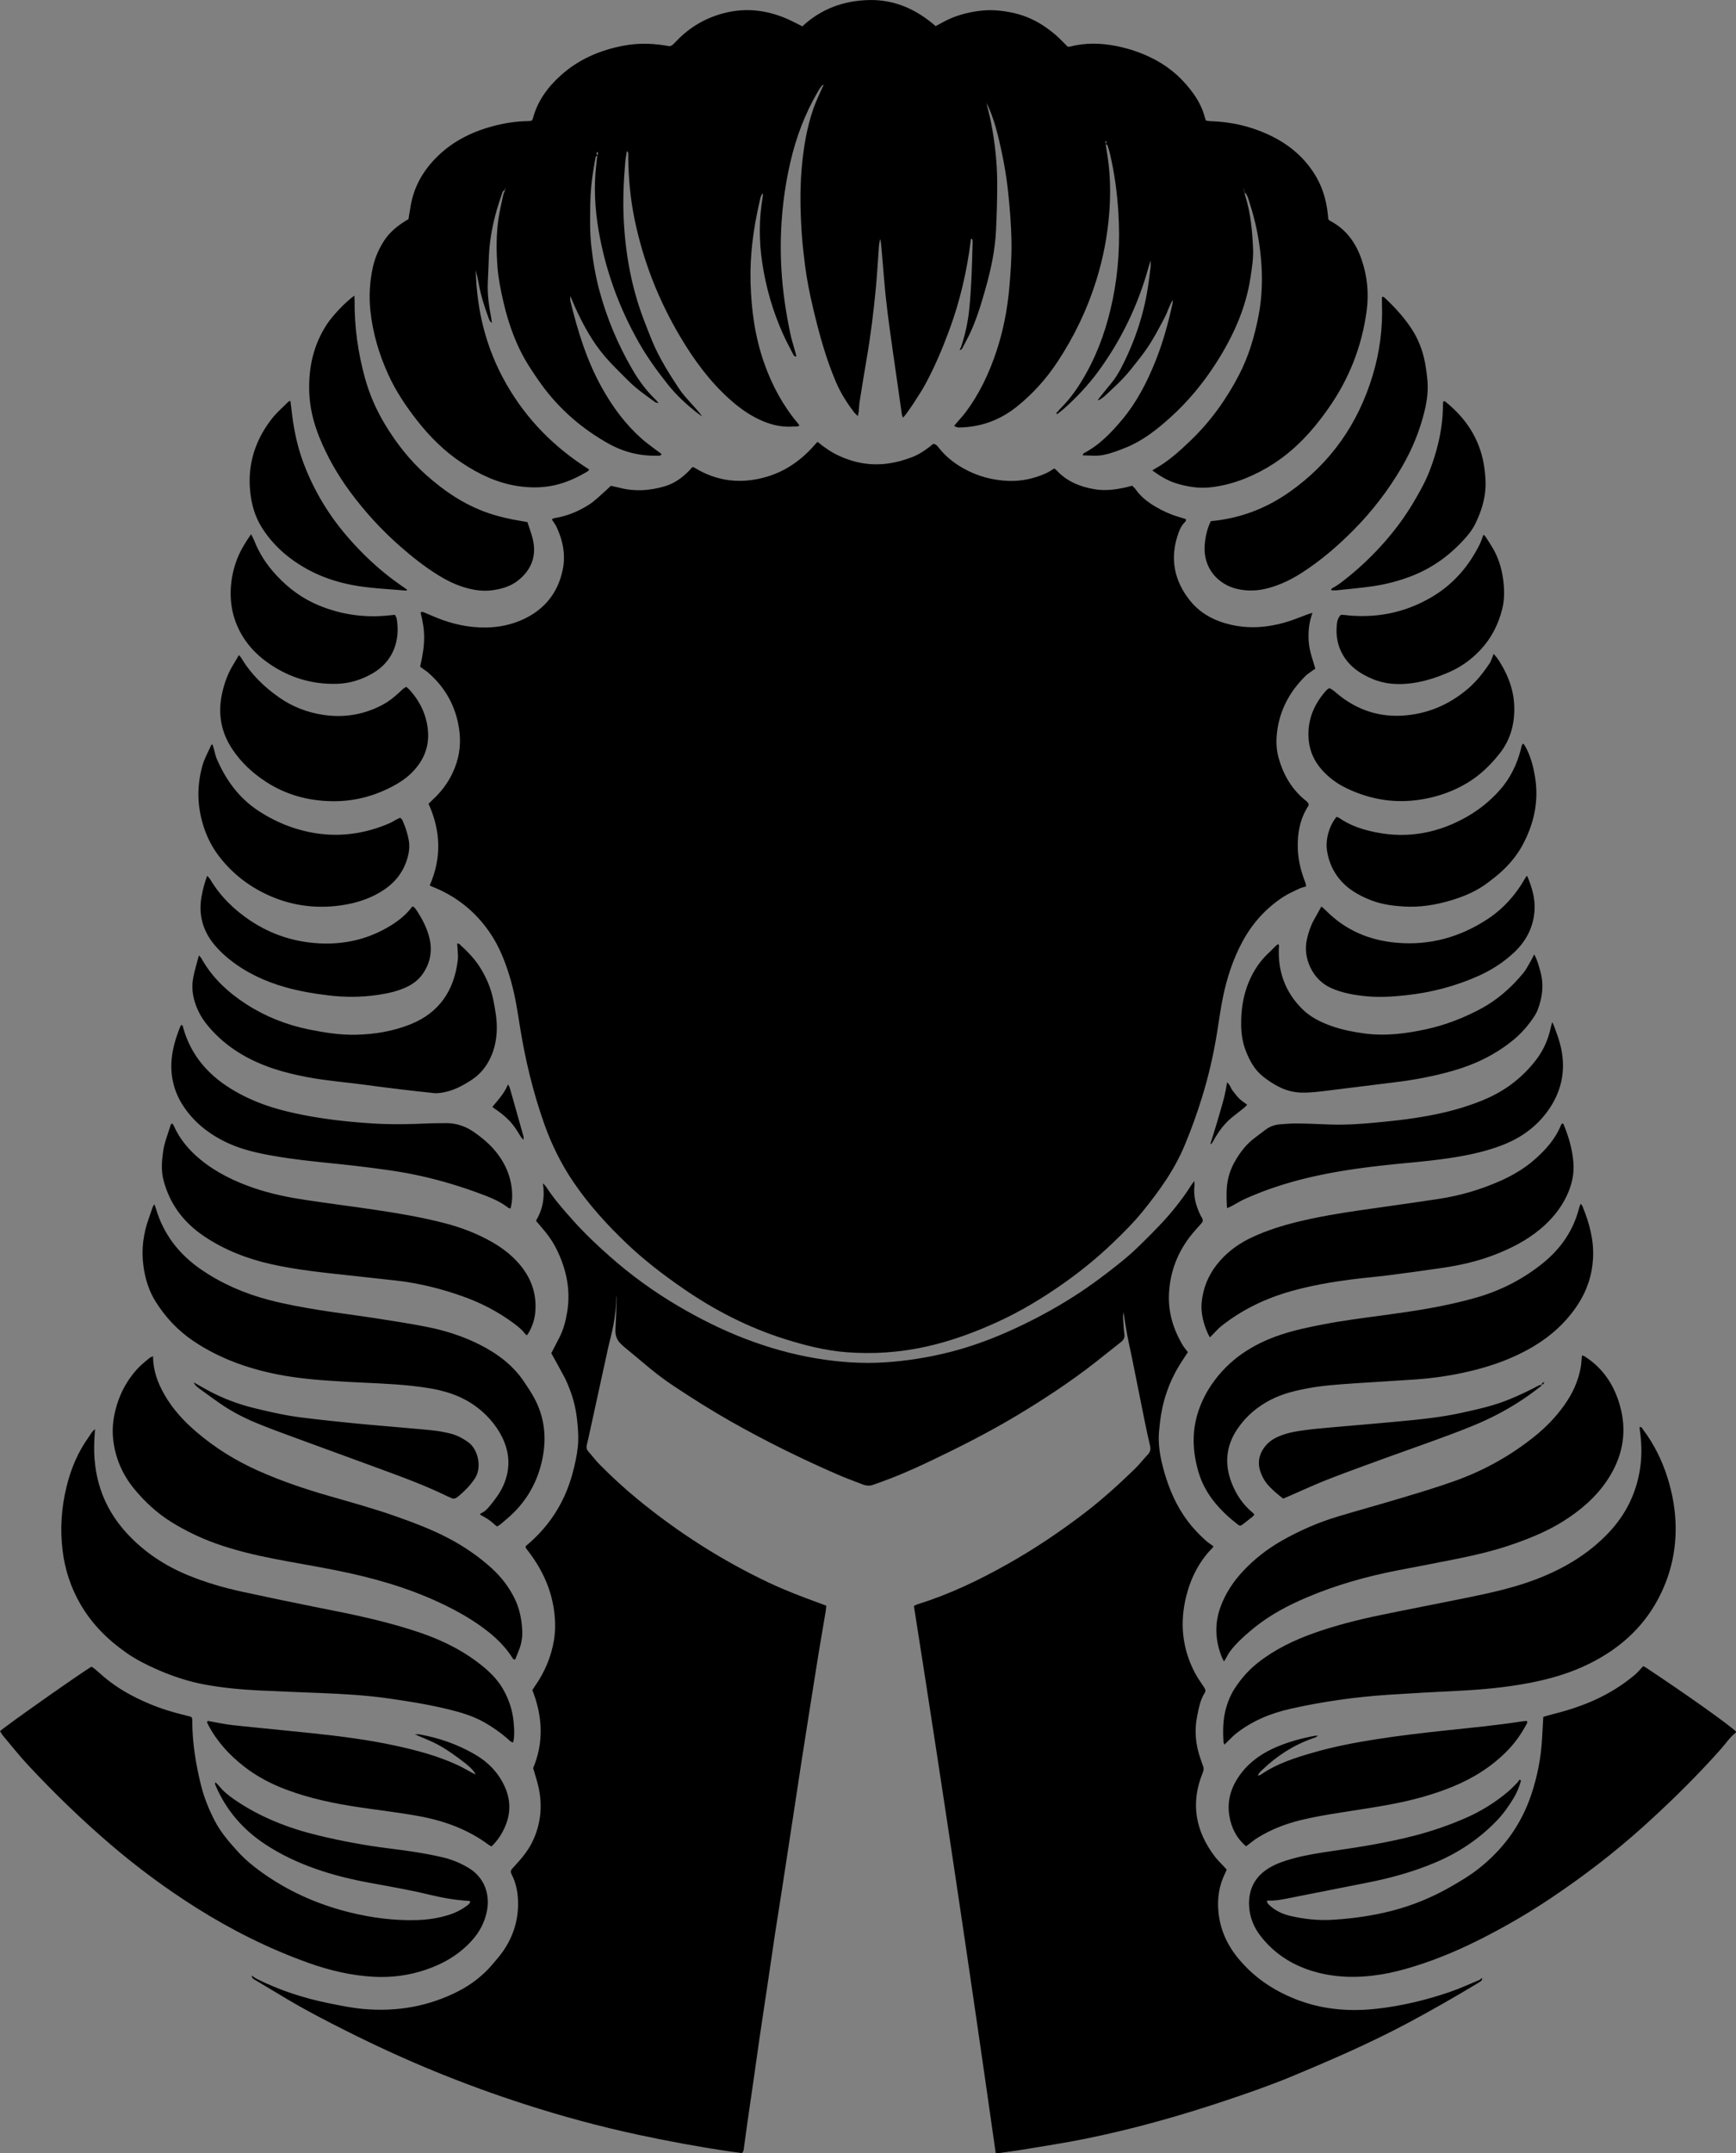 <svg xmlns="http://www.w3.org/2000/svg" id="Layer_1" viewBox="0 0 5423 6722.56"><rect x="0" y="0" width="5423" height="6722.56" fill="#808080" stroke="none"/><defs><style>.cls-1{fill:#fff}</style></defs><g id="Layer_1-2"><path d="M4099.96 1913.57c-11.71 31.92-13.72 61.02-11.64 90.44 2.03 28.77 12.51 55.68 20.55 83.89-3.65 2.44-6.93 4.46-10.02 6.75-6.92 5.13-14.41 9.71-20.49 15.71-49.02 48.29-80.4 105.75-88.97 174.66-3.4 27.33-2.68 54.55 4.78 81.3 14.11 50.63 38.95 94.64 79.42 129.1 5.46 4.65 12.39 8.13 14.67 16.32-.45 1.56-.58 3.7-1.59 5.26-26.02 40.17-33.89 84.84-32.53 131.72.97 33.61 8.46 65.94 19.94 97.47 2.44 6.69 6.16 13.27 5.46 21.77-7.01 2.15-14.27 3.42-20.65 6.5-17.35 8.4-35.26 16.16-51.28 26.7-54.49 35.85-96.61 83.11-127.39 140.83-28.8 54.02-47.54 111.47-59.78 171.07-7.36 35.85-12.33 72.21-18.08 108.38-11.1 69.84-26.83 138.59-47.86 206.13-15.65 50.28-33.3 99.82-53.72 148.36-16.06 38.18-35.91 74.33-58.7 108.94-22.02 33.44-46.26 65.11-71.45 96.24-29.89 36.95-63.5 70.2-97.71 102.82-48.3 46.04-100.22 87.9-154.9 126.17-63.43 44.39-129.72 84.19-200.12 116.58-73.39 33.75-149.13 61.4-228.18 78.65-80.56 17.57-162.24 23.08-244.5 16.81-66.14-5.04-130.04-21.22-193.1-41.04-115.39-36.28-221.48-91.07-320.75-159.82-61.49-42.57-120.63-88.03-174.75-139.69-61.36-58.56-118.1-121.2-165.86-191.65-38.01-56.06-67.57-116.15-90.26-179.9-35.4-99.51-59.84-201.67-76.44-305.86-7.55-47.34-14.65-94.82-27.81-141.07-15.38-54.06-34.97-106.31-67.26-152.97-45.28-65.43-104.93-112.7-179-141.81-2.38-.93-4.57-2.32-7.54-3.85 37.37-85.34 34.78-169.81-3.7-254.86 3.99-3.94 8.02-8.21 12.35-12.15 35.26-32.07 60.65-70.4 75.26-115.99 13.18-41.15 13.36-82.63 4.51-124.39-13.47-63.51-45.58-116.05-94.77-158.23-4.03-3.45-8.62-6.25-12.93-9.37-3.71-2.68-7.4-5.4-10.76-7.85 17.1-73.05 15.93-112.11 1.52-168.46 3.16-4.34 7.14-2.6 10.74-1.11 13.54 5.6 26.91 11.63 40.5 17.1 49.37 19.86 100.47 30.91 153.92 30.08 39.85-.62 78.26-8.59 114.41-25.1 66.89-30.55 108.94-82.29 124.17-154.22 10-47.26.9-92.79-19.76-136.03-3.64-7.61-9.13-14.34-13.93-21.72 4.48-5.07 10.19-4.66 15.05-5.58 37.21-7.07 71.5-21.72 102.91-42.21 16.58-10.82 30.75-25.39 45.84-38.45 6.52-5.64 12.64-11.75 20.52-19.12 7.96 1.79 17.67 3.69 27.22 6.18 47.13 12.3 93.79 9.19 140.07-4.34 30.2-8.83 55.12-26.27 76.8-48.66 3.66-3.77 7.1-7.75 10.7-11.7 2.39.66 4.49.77 6.06 1.74 71.26 43.92 147.14 51.98 226.68 28.37 59.86-17.77 108.56-52.82 149.35-99.49 2.17-2.49 4.32-5 6.56-7.43.41-.44 1.2-.53 3.06-1.29 19.97 16.58 41.71 31.72 66.07 42.91 23.78 10.92 48.35 18.95 74.15 23.19 26.5 4.35 53.01 4.54 79.66.84 25.9-3.6 50.74-10.58 75.1-20 25.16-9.73 46.35-25.65 66.07-41.57 9.81 1.94 13.72 8.49 18.22 14.14 20.66 25.93 46.12 46.09 74.82 62.3 44.39 25.08 92.4 37.9 143.12 39.53 40.54 1.3 79.48-7.55 116.47-24.2 8.39-3.78 15.98-9.33 24.87-14.62 2.22 1.72 5.07 3.36 7.2 5.67 31.76 34.4 72.19 51.07 117.43 58.96 33.64 5.87 66.37 1.66 99.06-5.74 6.44-1.46 12.81-3.26 19.68-5.03 3.64 3.67 7.42 6.51 9.97 10.19 16.73 24.12 39.3 41.51 64.27 56.06 23.69 13.81 48.65 24.77 75.09 32.25 6.3 1.78 12.52 3.85 18.19 5.61 1.7 5.78-1.74 8.48-4.4 11.21-8.58 8.8-13.81 19.42-17.95 30.82-28.46 78.28-15.23 150.11 36.65 213.85 32.55 39.98 76.76 62.71 127.15 74.16 65.23 14.82 128.47 6.97 190.76-14.41 16.37-5.62 32.4-12.22 48.62-18.28 3.56-1.33 7.28-2.23 14.9-4.52Z"/><path d="M786.52 6168.64c5.48 3.53 10.68 7.62 16.48 10.51 71.37 35.62 146.58 59.91 224.67 75.69 35.92 7.26 71.79 14.68 108.37 17.9 104.06 9.17 203.33-8.02 296.44-55.9 40.58-20.87 76.42-48.64 106.12-83.68 11.19-13.2 22.71-26.26 32.56-40.43 30.05-43.23 46.47-91.48 47.16-144.15.44-33.45-4.42-66.5-20.42-96.78-3.24-6.13-2.82-11.45 1.59-16.55 3.48-4.03 7.09-7.95 10.7-11.86 20.89-22.58 40.3-46.25 53.61-74.27 26.14-55.05 31.54-112.42 17.87-171.54-4.34-18.75-10.52-37.08-16.25-56.91 33.78-80.27 29.72-161.87-2.47-243.71 2.45-3.78 4.84-7.73 7.49-11.5 30.71-43.75 51.34-91.67 60.07-144.57 5.15-31.21 4.43-62.37.05-93.59-9.99-71.25-40.47-133.3-84.55-189.3-1.62-2.06-3.03-4.28-4.17-5.91-.17-5.57 3.75-7.41 6.67-9.9 69.47-59.31 115.99-133.09 139.86-221.27 7.32-27.05 13.4-54.19 16.45-82.16 3.07-28.14 1.05-55.94-1.93-83.75-3.5-32.56-10.43-64.45-22.39-95.05-5.08-13-10.11-26.13-16.55-38.47-13.24-25.36-27.41-50.24-41.82-76.44 8.02-15.49 16.57-31.93 25.04-48.41 13.25-25.77 20.33-53.39 24.86-81.83 10.89-68.37-3.01-132.57-33.16-193.78-12.71-25.8-29.68-48.96-48.64-70.61-5.21-5.95-10.26-12.05-15.86-18.64 20.92-35.69 28.24-73.39 21.55-117.17 5.11 5.51 8.13 7.95 10.13 11.05 24.7 38.21 54.71 72.17 84.91 105.93 35.15 39.29 73.42 75.49 112.85 110.4 66.53 58.91 138.1 110.85 214.81 155.94 67.38 39.6 136.92 74.42 209.92 102.38 71.13 27.25 144.05 48 219.19 60.65 71.88 12.1 144.24 17.47 217.08 12.71 67.96-4.44 134.98-15.09 201.07-31.81 60.87-15.4 119.74-36.21 177.2-61.5 75.17-33.08 147.55-71.4 216.51-115.85 49.85-32.12 97.32-67.81 143.47-105.08 21.22-17.14 41.6-35.5 61.04-54.65 38.45-37.87 76.75-75.92 110.23-118.5 16.5-20.99 32.38-42.32 46.37-65.06 2.3-3.73 5.22-7.08 10.09-13.6.37 6.76.98 9.8.63 12.72-4.19 34.32 4.56 65.95 19.75 96.27.89 1.78 2.22 3.34 3.13 5.11 4.5 8.76 4.12 11.81-2.71 19.62-9.21 10.53-18.89 20.67-27.73 31.5-44.38 54.39-68.81 116.69-72.21 186.86-2.76 56.97 13.17 109.33 41.54 158.2 4.94 8.51 11.61 16.01 17.54 24.05-8.85 13.57-17.86 26.7-26.16 40.25-33.94 55.43-53.99 115.63-61.12 180.18-1.02 9.27-2.14 18.54-2.92 27.83-3.5 41.83 4.26 82.24 15.42 122.26 15.89 56.97 39.04 110.44 74.94 157.93 16.55 21.89 35.56 41.5 55.8 59.88 7.26 6.6 15.86 11.72 23.67 17.4-.8 1.95-.98 3.45-1.81 4.29-41.92 42.3-68.11 93.45-82.6 150.57-21.14 83.34-13.43 164.01 26.72 240.61 8.31 15.85 18.98 30.49 28.91 45.46 3.64 5.49 5.61 11 1.96 16.71-14 21.9-18.48 46.98-23.58 71.64-9.53 46.12-5.36 91.46 10.72 135.73 2.5 6.88 4.35 14.03 7.22 20.75 3.43 8.05 1.96 15.09-1.25 22.96-38.45 94.6-21.91 181.28 38.85 261.09 8.03 10.55 17.92 19.68 26.95 29.48 3.1 3.37 6.2 6.74 9.55 10.39-1.44 3.57-2.43 6.71-3.92 9.61-20.08 39.14-26.03 80.68-21.72 124.13 5.59 56.33 28.78 104.84 65 147.61 50.8 59.99 114.63 101.13 187.92 127.89 77.87 28.44 158.47 34.5 240.36 25.49 78.44-8.64 154.84-27.02 229.39-52.52 30.82-10.54 60.56-24.25 90.69-36.75 3.49-1.45 6.36-4.4 9.52-6.66l-.1.07c-.11 2.46.76 5.91-.53 7.2-3.23 3.23-7.3 5.72-11.27 8.11-71.34 42.99-143.52 84.41-217.06 123.68-118.95 63.52-242.33 117-366.63 168.64-68.94 28.64-139.5 52.91-210.29 76.54-141.69 47.29-285.31 87.54-431.7 117.32-64.6 13.14-129.89 22.93-194.92 33.88-24.3 4.09-48.76 7.25-73.17 10.64-3.86.54-7.87.08-13.18.08-81-569.78-165.85-1138.79-255.49-1707.76 4.29-2.13 7.57-4.35 11.19-5.47 98.55-30.43 190.96-74.69 280.61-125.07 83.81-47.08 163.41-100.53 239.85-158.81 55.77-42.52 107.57-89.52 157.86-138.24 14.79-14.33 27.39-30.89 41.57-45.88 7.82-8.27 8.94-16.93 6.44-27.55-5.82-24.62-11.17-49.37-16.2-74.17-13.51-66.59-26.69-133.25-40.14-199.85-4.88-24.15-10.6-48.15-15.14-72.36-4.16-22.21-7.25-44.62-11.41-70.76-.65 7.38-1.18 11.14-1.25 14.9-.07 3.99.19 8 .5 11.98 1.1 13.95 1.54 28.01 3.66 41.81 1.78 11.53-2.58 18.91-11.2 25.64-26.8 20.92-53.13 42.42-79.94 63.33-76.85 59.92-158.05 113.4-241.52 163.62-90.34 54.36-184.34 101.73-279.41 146.98-52.91 25.18-106.82 48.33-162.27 67.63-2.52.88-5.11 1.56-7.55 2.62-12.38 5.43-24.55 4.48-36.88-.42-24.76-9.86-49.95-18.69-74.38-29.28-114.39-49.6-226.08-104.65-334.69-166.02-61.57-34.78-121.2-72.58-180.13-111.53-34.52-22.81-66.9-48.46-98.35-75.33-17.23-14.72-34.94-28.87-52.36-43.37-4.6-3.83-8.96-7.96-13.38-12.02-13.74-12.59-18.94-28.11-17.83-46.7 1.86-31.24 2.75-62.54 4-93.82.16-3.98.02-7.97-.48-11.98-.77 31.95-4.31 63.64-10.25 94.94-4.58 24.19-11.48 47.93-16.77 72-19.88 90.44-39.52 180.94-59.28 271.4-1.99 9.11-4 18.22-6.32 27.25-2.13 8.28-1.5 15.5 4.58 22.28 12 13.37 22.76 27.93 35.38 40.66 38.04 38.33 77.71 74.93 119.55 109.17 125.93 103.06 261.95 190.06 409.17 259.63 51.9 24.53 105.41 44.8 159.29 64.31 6.19 2.24 12.32 4.67 19.68 7.48-.64 6.23-.91 12.06-1.86 17.77-7.47 44.67-15.27 89.29-22.58 134-7.85 47.99-15.32 96.04-22.91 144.08-9.99 63.17-20.07 126.33-29.87 189.52-8.68 55.96-16.98 111.98-25.52 167.96-11.65 76.39-23.31 152.79-35.09 229.17-7.11 46.09-14.63 92.11-21.64 138.23-7.4 48.74-14.35 97.55-21.61 146.32-8.74 58.64-17.75 117.25-26.36 175.92-7.35 50.09-14.24 100.26-21.43 150.38-5.96 41.55-12.14 83.06-18.08 124.62-3.49 24.4-6.65 48.85-10.04 73.27-.81 5.82-.5 12.05-6.36 17.8-10.82-1.41-22.6-2.79-34.33-4.51-98.25-14.4-195.88-32.42-292.92-53.3-118.6-25.51-235.53-57.34-351.04-94.58-93.91-30.28-186.55-64.04-277.83-101.31-94.99-38.79-188.23-81.61-279.98-127.69-61.36-30.81-122.31-62.31-181.4-97.28-34.4-20.36-68.67-40.95-102.93-61.56-5.02-3.02-10.97-5.65-10.58-13.17l-.22-.47.02-.03Zm2211.18-5076.8c1.57-2.87 3.63-5.59 4.64-8.65 12.63-38.06 21.32-77 25.35-116.93 6.71-66.35 8.8-132.96 10.28-199.59.16-7.04 1.5-14.41-1.66-21.24-4.78.51-3.64 3.93-3.89 6-11.98 96.21-33.88 189.9-67.66 280.99-21.13 56.97-44.74 112.66-73.54 166.08-10.72 19.89-23.3 38.8-35.5 57.86-7.89 12.33-16.54 24.19-25.05 36.12-2.59 3.63-5.83 6.8-10.14 11.74-1.56-4.91-2.93-7.78-3.37-10.78-5.04-34.92-9.92-69.86-14.89-104.79-7.51-52.75-15.31-105.46-22.52-158.26-4.86-35.63-9.49-71.32-13.16-107.09-4.22-41.08-7.3-82.28-10.82-123.44-1.53-17.87-2.92-35.76-5.51-53.7-3.92 9.77-4.36 20.02-5.12 30.18-2.97 39.87-5.1 79.81-8.81 119.61-7.17 76.96-16.69 153.64-29.97 229.82-7.55 43.3-14.4 86.73-21.27 130.16-1.45 9.19-1.49 18.59-2.47 27.87-.47 4.46-1.63 8.85-2.86 15.3-4.61-4.53-8.21-7.35-10.93-10.86-22.95-29.58-42.73-61-57.51-95.61-31.52-73.82-52.46-150.88-70.94-228.71-10.77-45.38-20.07-91.07-25.85-137.39-3.71-29.74-7.2-59.55-9.38-89.43-5.08-69.85-6.91-139.76-.94-209.71 5.45-63.95 15.5-127.04 36.57-187.81 8.26-23.82 19.57-46.59 29.62-69.78.73-1.68 2.59-2.87 3.92-4.3-.23-1.5-.46-3-.92-6.04.38 3.08.58 4.62.77 6.15-2.36.61-5.71.45-6.89 1.97-4.45 5.78-8.46 11.95-12.17 18.25-40.55 68.92-68.28 142.97-86.16 220.64-25.43 110.43-34.47 222.43-27.89 335.54 3.87 66.59 13.75 132.5 27.34 197.78 4.47 21.47 11.43 42.42 17.19 63.62.84 3.08 1.37 6.24 2.1 9.61-7.08.56-8.77-4.51-10.66-8.17-10.7-20.7-21.75-41.28-31.28-62.53-31.82-70.91-53.19-145.09-64.68-221.85-10.32-68.94-10.27-138.11 1.7-207.03.45-2.57.26-5.26.26-7.89 0-.42-.58-.84-1.06-1.48-6.28 7.6-7.28 17.18-9.32 26.02-19.13 82.74-30.39 166.39-28.05 251.57 2.38 86.41 13.89 171.22 42.94 253.09 24.28 68.42 58.09 131.49 105.02 187.2 1.58 1.88 2.81 4.06 4.7 6.83-6.3 4.12-12.41 2.49-18.03 2.96-32.54 2.71-63.5-3.53-93.64-15.79-40.09-16.32-74.53-40.98-106.51-69.62-62.73-56.19-111.64-123.21-154.38-195.24-67.57-113.9-115.3-235.53-142.16-365.14-13.42-64.72-19.44-130.42-20.05-196.56-.05-5.62 1.11-11.64-2.27-16.94-1.37.64-2.26.81-2.31 1.11-1.69 11.16-3.88 22.28-4.83 33.51-5.03 59.15-7.61 118.44-4.71 177.77 5.26 107.79 24.23 212.97 62.93 314.11 8.33 21.76 16.72 43.51 25.65 65.03 22.33 53.82 53.19 102.91 85.38 151.16 9.19 13.77 20.49 26.22 31.52 38.65 13.53 15.24 27.8 29.83 40.02 46.69-6.77-4.81-13.8-9.3-20.26-14.49-31.77-25.52-61.46-53.1-86.98-85.1-33.71-42.27-65.29-86-91.94-133.07-61.96-109.42-103.94-226.22-125.07-350.14-11.46-67.22-14.91-135.08-7.06-203.14 1.14-9.91 2.22-19.83 3.25-29.83.37-3.64.81-7.19 1.25-10.74-3.12 3.62-2.95 7.37-.92 11.16-1.87 1.58-5.01 2.88-5.41 4.77-2.33 11.07-4 22.27-5.93 33.42-6.49 37.48-10.27 75.25-10.96 113.28-.79 43.96-1.54 87.88 3.27 131.8 5.31 48.46 13.63 96.31 26.47 143.27 22.96 83.92 56.54 163.46 100.04 238.88 20.78 36.03 44.88 69.29 75.12 97.97 2.35 2.23 4.2 4.97 8.28 9.9-5.1-1.14-7.84-1-9.58-2.26-29.67-21.48-59.88-42.22-85.82-68.46-24.36-24.63-49.53-48.4-72.09-74.83-39.79-46.62-68.63-99.7-93.7-155.13-4.36-9.63-8.37-19.41-14.35-33.34 0 7.96-.68 11.52.1 14.73 22.9 94.09 51.11 186.28 98.6 271.42 33.01 59.18 72.74 113.24 123.46 158.57 14.36 12.84 30.33 23.88 45.62 35.66 5.72 4.41 11.61 8.59 17.04 12.58-2.03 6.66-6.68 5.29-10.31 5.41-55.28 1.79-107.36-10.91-155.4-37.81-82.48-46.19-152.58-106.92-208.55-183.42-12.19-16.66-23.59-33.91-34.91-51.18-41.84-63.78-67.62-134.12-84.65-208.03-8.23-35.73-15.55-71.63-18.41-108.23-4.05-51.95-4.3-103.92 3.78-155.54 3.7-23.64 9.25-46.99 14.34-70.39 1.1-5.05 3.83-9.74 5.79-14.6-.03-1.69.02-3.38-.09-5.07-.03-.54-.49-1.05-.75-1.58.11.59.27 1.17.32 1.76.12 1.66.19 3.32.28 4.97-6.61.87-8.01 6.34-9.66 11.31-5.47 16.42-11.25 32.76-16.01 49.39-13.43 46.9-22.41 94.63-24.77 143.46-1.39 28.62-2.46 57.25-3.55 85.88-1.35 35.52 3.3 70.47 10.06 105.22 1.11 5.73 1.73 11.56 2.86 19.26-7.95-5.43-9.37-12.31-11.52-18.23-12.06-33.2-22.89-66.78-29.2-101.66-2.72-15.01-5.79-29.95-9.77-44.67 2.86 126.45 32.62 245.62 95.83 355.94 63.28 110.44 150.02 198.02 258.54 266.32-1.86 2.27-3 4.7-4.9 5.83-32.22 19.17-65.85 34.9-102.72 43.16-39.61 8.87-79.21 8.69-119.13 2.2-63.15-10.27-119.04-37.32-171.74-72.39-54.43-36.22-99.98-81.62-140.02-132.96-34.12-43.74-64.89-89.52-88.14-140.13-29.44-64.08-49.41-130.89-56.82-201.05-4.85-46-2.29-91.94 7.89-137.18 6.64-29.51 18.77-57.01 35.21-82.31 17.02-26.19 40.93-45.35 67.15-61.79 2.77-1.73 5.68-3.24 8.6-4.9 2.59-15.52 4.89-30.62 7.64-45.63 10.82-59.12 40.1-108.17 82.47-149.92 51.85-51.09 115.21-80.69 185-97.82 31.79-7.8 64.12-12.26 96.91-12.85 3.32-.06 6.65-.28 9.95-.69 1.24-.16 2.39-1.07 4.3-1.98.78-1.87 2.06-4.2 2.73-6.7 14.52-54.06 46.25-96.95 87.17-133.73 55.61-49.97 121.6-78.2 194.36-92.22 43.05-8.3 86.03-7.99 129.27-1.25 19.96 3.11 18.26 6.51 36.25-12.42 43.33-45.58 95.77-75.76 157.26-90.08 64.01-14.9 125.79-7.04 185.74 18.12 17.14 7.2 33.52 16.23 51.49 25.02 58.12-54.57 129.16-80.33 208.26-82.12 79.6-1.81 147.94 28.84 208.03 81.38 16.57-8.53 33.09-18.5 50.74-25.71 17.17-7.02 35.24-12.43 53.39-16.33 18.81-4.05 38.14-6.88 57.34-7.58 18.53-.68 37.38.8 55.73 3.61 19.01 2.91 38.07 7.18 56.23 13.42 17.53 6.02 34.62 14.13 50.63 23.5 16.58 9.72 32.34 21.2 47.14 33.5 14.27 11.86 26.86 25.74 41.36 39.88.88 0 3.62.55 6.04-.08 48.74-12.81 97.76-11.66 146.66-1.86 43.32 8.68 84.72 23.24 123.68 44.42 47.75 25.97 86.6 61.86 117.8 106.11 15.84 22.48 27.89 46.92 34.71 73.74.64 2.52 1.78 4.92 3.06 8.35 4.39.61 8.82 1.66 13.27 1.79 66.21 1.87 129.51 16.71 189.04 45.45 54.98 26.54 100.91 64.26 134.58 116.08 25.66 39.49 39 82.9 43.81 129.34.55 5.27 1.02 10.55 1.51 15.59 1.83 1.72 3.06 3.51 4.77 4.39 50.93 26.33 81.51 69.28 99.51 122.29 17.65 51.96 22.78 105.07 15.38 159.66-15.05 111.09-54.83 212.2-119.35 303.89-27.32 38.84-56.93 75.58-91 108.65-48.38 46.96-103.73 83.54-166.1 109.06-35.88 14.68-73.23 24.76-111.88 28.96-37.03 4.02-72.92-1.94-108.33-13.09-26.47-8.34-49.24-22.67-72.94-39.65 2.63-1.78 4.15-3.02 5.84-3.93 42.7-23.05 78.28-55.37 112.95-88.51 62.23-59.48 111.92-128.58 151.66-204.77 31.07-59.58 49.76-123.44 62.13-189.2 10.67-56.71 12.17-114.05 7.28-171.33-5.11-59.88-16.63-118.75-35.36-175.97-4.03-12.31-6.27-25.82-16.56-35.37-.71-3.68-1.44-7.34-2.17-10.99-.25-.59-.51-1.17-.76-1.76.31.43.63.86.89 1.38.78 3.71 1.61 7.34 2.43 10.96.44 3.29.39 6.75 1.4 9.86 17.64 54.44 22.6 110.84 25.15 167.49 1.35 30.05-3.56 59.78-8.03 89.47-14.68 97.45-54.72 184.73-107.23 266.88-40.77 63.77-88.76 121.78-145.22 172.25-40.79 36.48-83.71 70.4-135.16 91.41-23.44 9.58-47 18.74-71.99 23.75-21.11 4.23-42.07 1.77-64.82 1.2 1.74-3.43 2.1-5.69 3.32-6.33 48.95-25.51 86.14-64.36 120.94-106.03 44.94-53.84 76.39-115.22 102.51-179.86 23.81-58.91 40.52-119.82 54.05-181.72.55-2.5.47-5.14.99-11.49-11.88 18.68-15.91 36.88-24.48 52.93-8.78 16.45-17.12 33.14-26.32 49.35s-18.6 32.37-29.06 47.78c-10.84 15.97-22.8 31.21-34.76 46.38-11.54 14.65-23.18 29.29-35.74 43.06-12.56 13.77-25.9 26.91-39.67 39.48-13.44 12.28-25.62 26.37-42.64 34.8-.55-1.62-1-2.34-.83-2.55 13.3-16.63 26.37-33.46 40.08-49.74 12.97-15.42 23.44-32.36 32.63-50.16 43.47-84.22 72.78-172.98 85.28-267.09 2.1-15.84 4.31-31.68 6.15-47.55.58-4.98.09-10.08.09-19.81-2.96 9.33-4.7 14.25-6.08 19.26-32.67 118.82-84.91 228.07-157.85 327.6-31.74 43.31-68.41 81.67-108.25 117.3-6.42 5.74-13.59 10.63-20.6 16.06-3.58-4.52.55-6.09 2.22-8.08 3.85-4.58 7.93-9 12.15-13.26 30.78-31.02 54.77-66.9 76.09-104.83 40.89-72.74 67.01-150.85 83.77-232.18 18.4-89.27 23.25-179.52 17.71-270.5-3.74-61.35-11.76-121.99-25.7-181.83-2.26-9.71-5.17-19.29-8.34-28.74-.63-1.86-3.82-2.87-5.78-4.36.59-2.73 1.12-5.36 1.66-7.99l-1.62-.21v8.04c3.27 22.35 7.24 44.63 9.66 67.08 5.3 49.15 5.37 98.32 1.61 147.72-5.49 72.14-19.12 142.5-40.63 211.45-28.16 90.28-68.72 174.72-120.76 253.6-35.48 53.79-78.04 101.3-128.62 141.43-52.44 41.6-112.14 63.08-179.14 64.12-4.17.07-9.22-1.46-15.16-4.57 1.47-2.16 2.71-4.38 4.32-6.28 9.92-11.64 20.56-22.72 29.79-34.88 43.98-57.95 74.54-122.76 97.49-191.51 21.63-64.81 34.42-131.3 40.46-199.29 4.31-48.5 7.72-97.01 6.8-145.73-.96-50.68-5.05-101.13-10.33-151.55-6.46-61.76-18.18-122.53-33.24-182.68-7.12-28.46-16.06-56.35-27.92-83.23-1.53-3.47-3.42-6.78-6.79-13.39 5.46 22.83 10.81 41.95 14.54 61.37 12.1 62.96 19.23 126.56 19.15 190.69-.06 48.64-1.29 97.32-3.71 145.91-3.1 62.17-16.1 122.79-33.06 182.54-13.65 48.07-27.95 95.96-49.55 141.24-7.17 15.01-15.27 29.58-23 44.33-1.65 3.16-4 5.26-7.96 3.98l-.12.12-.03-.03Z"/><path d="M.01 5405.27c15.26-14.92 259.52-186.79 286.03-201.37 3.81 2.72 8.28 5.46 12.23 8.81 9.16 7.74 17.98 15.89 27.12 23.65 42.07 35.75 89.95 61.8 140.54 83.1 36.91 15.54 75.06 27.39 114.08 36.47 5.82 1.35 11.56 3.07 16.71 4.45 5.08 4.75 3.86 10.36 3.89 15.54.44 67.03 11.11 132.67 27.17 197.52 9.65 38.96 24.57 75.97 43.02 111.61 18.91 36.52 45.64 67.16 73.09 97.17 21.2 23.17 45.26 43.21 70.74 61.63 83.71 60.53 176.13 101.87 276.21 126.78 69.58 17.31 140.02 26.6 211.8 24.48 33.48-.99 66.32-5.9 98.35-15.87 22.49-7 43.18-17.52 61.69-32.11 2.8-2.21 4.62-5.67 6.65-8.24-1.84-1.96-2.64-3.62-3.53-3.66-42.06-2.2-83.27-9.46-124.18-19.37-61.52-14.91-123.93-25.56-186.16-37.03-57.06-10.51-113.36-24.01-168.21-43.24-56.86-19.93-111.1-45.31-161.21-78.77-68.74-45.91-120.6-106.37-153-182.88-.76-1.8-1.02-3.83-1.34-5.78-.08-.52.51-1.15 1.44-3.07 3.84 3.83 7.75 7.05 10.84 10.92 13.86 17.41 30.94 30.87 49.24 43.42 79.74 54.69 168.17 88.97 261.46 111.44 73.86 17.79 148.51 31.66 224.01 40.91 55.54 6.8 110.93 14.91 165.52 27.69 27.5 6.44 53.05 17.23 77.45 31.42 54.14 31.49 68.9 86.65 59.67 134.88-6.84 35.75-23.09 66.45-47.28 93.23-39.91 44.17-89.6 72.93-145.52 91.66-52.4 17.55-106.14 24.44-161.45 21.45-70.52-3.81-138.09-19.95-204.41-43.69-123.55-44.22-240.05-102.72-350.78-172.61-93.64-59.11-182.53-124.84-266.75-196.99-90.76-77.75-176.44-160.66-257.83-248-26.77-28.73-51.2-59.64-76.51-89.72-4.16-4.94-7.35-10.69-10.84-15.85h.01Zm4751.34 154.12c-5.01 18.51-11.99 36.33-21.84 52.89-15.36 25.82-32.61 50.27-53.5 72.07-54.75 57.11-119 100-191.8 130.83-68.45 28.98-139.5 48.66-212.24 62.94-84.3 16.54-168.55 33.4-252.85 49.97-18.94 3.72-37.95 7.23-57.44 5.96-1.12-.07-2.31 1.03-4.76 2.21 1.89 3.26 3.16 7 5.66 9.5 18.9 18.95 42.14 30.2 67.87 36.26 44.36 10.45 89.33 14.96 134.92 12.05 61.31-3.91 121.96-12.43 181.53-27.66 64.25-16.43 125.12-41.3 182.76-74.18 30.12-17.18 59.93-34.73 87.35-56.14 78.81-61.52 135.36-138.97 166.92-234.06 18.34-55.25 29.58-112 33.05-170.2 1.38-23.23 2.62-46.46 4.01-71.14 5.81-1.73 11.95-3.82 18.22-5.39 48.53-12.12 96.31-26.44 142.02-47.15 45.19-20.48 86.95-46.44 125.02-78.17 9.54-7.95 17.44-17.87 26.96-27.79 2.46 1.3 5.41 2.57 8.05 4.31 124.87 82.63 256.21 175.82 281.75 199.84-.28 1.21-.13 2.96-.9 3.56-12.72 9.93-22.64 22.37-32.71 34.86-12.54 15.54-26.02 30.35-39.53 45.08-68.56 74.69-141.08 145.39-216.41 213.23-90.8 81.77-187.53 155.78-289.07 223.74-67.12 44.93-136.78 85.43-208.52 122.27-70.59 36.24-143.42 67.56-219.39 90.99-33.11 10.21-66.62 19.03-100.87 24.59-74 12.02-147.58 11.21-219.54-11.54-63.08-19.94-116.62-54.88-157.75-107.58-21.55-27.61-34.35-58.93-36.25-93.65-2.86-52.35 18-93.35 63.74-120.31 22.52-13.27 47.17-21.55 72.32-28.44 41.87-11.47 84.68-18 127.55-24.19 85.08-12.28 169.89-25.94 253.22-47.56 55.57-14.42 109.63-33.03 162.17-56.21 46.67-20.59 89.43-47.4 128.55-80 10.2-8.5 19.43-18.2 28.81-27.65 3.23-3.25 5.57-7.4 8.31-11.14 1.55 1.01 3.09 2.02 4.64 3.04v-.02Zm370.76-1103.91c6.25-.59 7.89 4.48 10.54 8 33.94 45.19 58.81 94.95 75.89 148.81 16.23 51.2 25.56 103.68 25.96 157.22.59 80.04-18.21 155.69-56.54 226.37-48.83 90.03-122.35 153.54-212.85 198.56-59.44 29.57-122.72 47.9-187.78 60.31-74.11 14.14-149.01 20.97-224.3 24.66-71.88 3.52-143.77 7.44-215.58 12.17-102.52 6.76-204.08 21-304.39 43.41-62.48 13.96-120.8 37.61-171.55 77.58-8.83 6.96-16.57 15.3-24.76 23.07-3.69 3.51-7.24 7.17-11.86 11.77-1.39-4.2-2.77-6.6-2.92-9.07-2.21-36.06-1.67-71.86 8.59-107.01 6.02-20.64 14.11-40.23 25.78-58.26 20.05-30.96 43.75-58.35 73.01-81.4 53.08-41.81 112.77-70.44 175.91-92.87 67.3-23.91 136.43-41.27 206.22-55.81 86.72-18.06 173.77-34.61 260.57-52.27 76.38-15.54 152.72-31.5 225.83-59.4 85.69-32.7 163.34-78.19 226.98-145.34 54.84-57.85 88.1-126.06 99.18-205.27 5.6-40.06 3.85-79.7-1.91-119.45-.27-1.88-.04-3.84-.04-5.8v.03Zm-4825.36 6.74c-.82 13.16-1.38 21.76-1.87 30.35-6.44 112.44 24.86 212.1 101.96 295.48 53.75 58.13 118.35 100.83 191.62 130.8 54.46 22.26 110.67 38.61 168.03 51.03 75.5 16.36 151.1 32.27 226.86 47.39 59.43 11.86 118.94 23.28 177.89 37.46 52.48 12.63 104.47 26.86 155.52 44.54 71.13 24.63 137.2 58.3 195.33 106.75 24.83 20.7 46.39 43.96 61.94 72.48 16.79 30.8 27.39 63.54 30.45 98.53 1.62 18.57 3.14 37.22.19 55.83-.38 2.4-1.24 4.72-2.04 7.65-8-1.61-12.01-7.29-16.9-11.51-22.25-19.21-46.05-36.03-71.66-50.65-36.98-21.12-77.22-32.62-118.06-42.4-61.58-14.75-124.07-24.72-186.77-33.5-67.41-9.44-135.25-13.23-203.17-16.07-65.25-2.73-130.54-4.95-195.76-8.19-57.24-2.84-114.27-8.07-170.74-18.51-51.39-9.5-100.57-25.86-148.28-46.77-33.58-14.72-66.33-31.17-96.51-52.27-58.06-40.6-107.39-89.55-143.18-151.2-30.15-51.93-48.6-107.8-56-167.48-8.4-67.63-3.82-134.51 12.35-200.39 13.58-55.35 35.29-107.55 68.88-154.17 5.28-7.33 8.94-16.03 19.93-25.2h-.02Z"/><path d="M478.1 4234.54c.21 45.26 14.61 82.89 34.87 118.71 26.61 47.04 62.76 85.82 103.83 120.47 56.9 48 119.31 86.75 187.33 117.3 72.53 32.56 147.43 57.89 223.66 79.83 69.74 20.07 139.77 39.24 208.26 63.46 55.9 19.77 111.36 40.42 164.05 68.09 49.26 25.88 94.88 56.83 135.95 94.23 29.77 27.12 54.16 58.76 71.92 95.09 14.86 30.38 21.26 62.99 23.34 96.48 1.38 22.21-2.03 43.83-10.42 64.57-3.94 9.74-7.78 19.52-11.38 28.55-5.83 1.29-7.12-2.42-8.73-4.93-20-31.18-45.38-57.43-74.18-80.43-46.6-37.22-98.17-66.13-152.05-91.41-103.81-48.72-213.27-79.24-325.21-101.58-64.63-12.9-129.73-23.45-194.41-36.12-61.45-12.03-122.3-26.63-181.4-47.81-48.47-17.38-94.51-39.68-138.25-66.8-44.61-27.67-82.6-62.86-115.9-103.25-36.98-44.86-59.18-96.17-65.77-153.97-2.5-21.89-2.02-43.8 1.58-65.71 9.88-60.17 34.67-113.11 76.22-157.76 10.82-11.63 23.74-21.32 35.89-31.67 2.28-1.94 5.52-2.77 10.78-5.3v-.03Zm3345.38 953.07c-3.58-7.26-5.91-11.2-7.53-15.41-19.65-50.97-22.34-102.19-3.5-154.24 15.49-42.76 40.07-79.65 70.8-112.55 35.25-37.74 75.72-69.05 120.62-94.67 55.77-31.83 114.32-57.33 175.78-75.74 68.24-20.45 136.96-39.28 205.15-59.87 54.8-16.54 109.75-32.97 163.54-52.44 89.56-32.42 171.85-78.49 246.25-138.41 35.05-28.22 65.93-60.25 91.97-96.77 25.41-35.63 43.7-74.71 51.38-118.14 2.08-11.75 2.51-23.79 3.83-37.01 2.57.74 5.73.95 8.08 2.44 61.95 39.45 97.51 97.63 113.99 167.4 18.25 77.25 2.53 149.31-40.52 215.67-35.92 55.36-84.63 97.12-139.95 131.93-46.52 29.27-96.87 50.29-148.38 68.7-59.07 21.11-119.95 35.82-181.33 48.25-62 12.55-124.2 24.17-186.3 36.18-97.7 18.9-193.05 45.71-284.81 84.61-58.5 24.8-114.36 54.21-164.04 94.34-21.79 17.6-42.83 35.99-61.69 56.81-9.91 10.94-18.85 22.39-25.3 35.73-1.68 3.48-4.02 6.65-8.04 13.19Zm-2271.26-421.52c-8.65-7.21-16.36-14.52-24.97-20.57-8.67-6.09-18.22-10.91-27.32-16.26.48-1.43.55-3.32 1.28-3.62 12.11-4.96 20.88-13.8 28.99-23.72 16.08-19.66 31.42-39.81 41.86-63.12 19.74-44.08 21.52-88.89 4.14-134.13-8.17-21.26-19.48-40.67-33.58-58.75-38.68-49.59-88.51-81.85-148.61-99.45-35.38-10.36-71.58-15.44-108.02-19.43-67.64-7.4-135.66-8.71-203.52-12.64-73.17-4.25-146.39-9.04-218.45-23.62-92.92-18.8-180.81-50.36-260.01-103.77-47.74-32.19-86.24-73.02-117.01-121.52-21.86-34.46-33.41-72.39-38.92-112.41-7.15-51.92-.37-102.29 17.55-151.36 3.88-10.63 7.3-21.43 11.16-32.08 1.05-2.9 2.9-5.51 5.2-9.76 2.07 5.48 3.71 9.12 4.82 12.91 23.89 81.45 72.89 144.13 142.48 191.72 64.54 44.14 135.16 74.48 210.56 94.23 52.91 13.86 106.69 23.58 160.64 32.15 55.92 8.88 112.17 15.72 168.13 24.4 55.94 8.68 111.99 17.11 167.48 28.26 56.94 11.45 112.23 29.23 164.21 55.74 54.77 27.94 102.95 64.04 137.51 116.03 10.68 16.07 21.59 32.11 30.76 49.05 30.3 55.97 38.72 115.84 28.12 178.23-11.7 68.86-41.24 129.15-90.6 178.98-13.57 13.7-28.76 25.8-43.4 38.41-2.89 2.49-6.68 3.94-10.45 6.1h-.01Zm3385.46-1007.46c2.48 3.15 4.63 4.92 5.56 7.18 21.49 52.22 36.27 105.92 33.19 163.07-2.86 53.05-19.35 101.97-48.66 146.13-35.19 52.99-80.9 95.01-135.52 127.84-63.52 38.18-132.15 62.62-203.92 79.36-54.61 12.73-109.92 20.88-165.8 24.83-63.79 4.51-127.68 7.82-191.48 12.23-49.16 3.4-98.4 6.56-146.94 15.68-39.34 7.39-78.07 16.89-114.08 35.36-42.98 22.06-78.69 52.47-105.45 92.64-35.11 52.7-39.9 109.07-16.89 167.72 14.08 35.89 34.98 67.26 65.01 92.03 1.53 1.26 2.91 2.71 4.29 4.14.45.46.68 1.14 1.51 2.57-1.96 2.09-3.88 4.69-6.32 6.65-9.85 7.91-19.86 15.62-29.81 23.4-6.46 5.04-9.36 5.49-15.93.37-56.23-43.81-102.74-94.96-123.07-165.46-18.14-62.94-20.74-125.95.38-188.81 9.81-29.19 23.4-56.43 40.79-81.98 53.26-78.29 127.98-126.66 216.31-156.11 43.04-14.35 87.36-23.61 131.87-32.22 62.18-12.03 124.94-19.98 187.65-28.42 98.37-13.24 196.48-27.95 292.16-55.57 75.87-21.9 144.84-57.14 206.3-106.57 56.05-45.08 95.67-101.46 113.76-171.91 1.12-4.36 3.05-8.52 5.1-14.14h-.02Z"/><path d="M537.73 3507.61c2.16 3.03 4.1 4.97 5.13 7.3 18.76 42.35 47.93 76.66 83.32 105.69 50.09 41.07 107.64 68.64 168.59 89.34 51.86 17.62 105.41 28.52 159.44 36.66 75.06 11.3 150.4 20.79 225.47 32.02 70.46 10.54 140.71 22.69 209.73 40.62 50.42 13.1 99.01 31.41 144.56 57.04 30.94 17.42 59.38 38.35 83.31 64.72 42.07 46.35 61.72 100.4 54.03 163.34-2.67 21.88-13.21 49.01-25.21 64.87-1.99-1.56-4.45-2.76-5.88-4.72-9.63-13.07-22.16-22.93-35.04-32.48-49.59-36.8-103.68-64.72-161.99-85.26-67.51-23.78-136.45-40.75-207.59-48.66-46.98-5.23-93.99-10.32-140.99-15.44-83.4-9.1-166.91-17.35-248.97-35.84-74.11-16.71-143.85-43.86-207.22-86.23-63.91-42.73-107.76-100.07-127.55-175.14-8.02-30.45-5.58-60.76-1.13-91.2 4.17-28.52 15.47-55.04 23.58-82.46.32-1.07 1.82-1.78 4.39-4.16h.01Zm3242.05 668.12c-2.43-4.2-4.21-6.79-5.52-9.59-11.4-24.35-18.88-49.93-20.82-76.7-.91-12.46.38-25.31 2.35-37.71 6.97-43.87 25.8-81.93 55.45-115.34 28.46-32.05 62.46-55.76 100.94-73.61 45.47-21.1 93.02-36.06 141.68-47.92 64.14-15.63 129.14-26.51 194.4-35.97 83.05-12.04 166.23-23.26 249.16-36.04 64.75-9.98 127.26-28.38 187.34-54.86 39.29-17.31 76.18-38.7 108.41-66.94 34.76-30.44 65.54-64.52 83.25-108.35.7-1.72 2.07-3.17 3.05-4.63 5.23-.62 5.33 3.76 6.38 6.3 15.16 36.5 25.58 74.32 29.14 113.74 3.38 37.45-5.19 72.94-21.2 106.53-19.23 40.33-47.47 73.82-81.57 102.39-43.41 36.37-93.15 61.55-145.74 81.66-51.27 19.62-104.47 31.68-158.59 39.71-55.98 8.31-112.07 15.94-168.21 23.13-39.63 5.07-79.49 8.31-119.12 13.43-62.77 8.11-125.05 19.1-186.12 36.16-80.46 22.48-154.57 57.79-220.07 110.08-9.29 7.42-17.11 16.68-25.58 25.12-2.67 2.66-5.22 5.44-9.05 9.44l.02-.03ZM1107.02 923.07c.3 7.23.67 11.67.63 16.1-.61 81.78 10.68 162.03 32.31 240.77 14.18 51.61 35.5 100.24 63.29 146.15 35.09 57.96 76.42 110.72 126.93 155.98 57.02 51.09 119.59 93.39 192.5 118.95 34.07 11.93 69.11 19.68 104.62 25.6 6.49 1.08 12.96 2.29 20.28 3.58 5.64 17.56 12.08 34.34 16.39 51.65 13.34 53.58-3.63 97.51-46.17 131.06-22.31 17.59-49.46 25.64-77.51 29.79-32.37 4.8-63.76-.48-94.49-10.27-28.06-8.95-54.13-22.33-79.05-37.92-40.77-25.51-78.42-55.16-114.58-86.78-58.9-51.5-111.57-108.74-158.09-171.66-39.39-53.28-72.1-110.33-96.84-171.84-18.29-45.46-29.81-92.66-31.27-141.7-2.23-74.92 13.07-145.58 54.73-209.26 17.84-27.26 56.68-68.92 86.31-90.18Zm2675.39 704.12c91.58-8.26 172.77-39.62 246.14-91.27 129.09-90.87 214.16-213.34 259.55-364.02 22.12-73.41 31.8-148.39 28.93-225.01-.24-6.5-.03-13.03-.03-19.12 4.92-2.45 7.13.66 9.41 2.79 29.8 27.82 57.09 57.77 80.17 91.58 22.96 33.63 37.4 70.56 44.94 110.23 3.6 18.95 6.06 38.19 7.67 57.42 2.65 31.49-1.58 62.47-8.98 93.13-14.96 62-38.87 120.26-71 175.36-41.88 71.83-92.15 137.32-150.48 196.27-49.74 50.28-103.42 96.28-163.22 134.62-32.17 20.62-66.29 37.06-103.27 47.07-32.72 8.85-65.8 10.27-98.88 2.34-56.19-13.48-105.16-62.48-100.07-135.63 1.81-26.06 7.32-51.26 19.11-75.77ZM621.45 2982.85c3.71 4.47 6.13 6.63 7.62 9.31 33.6 60.34 82.58 105.85 139.77 142.88 60.45 39.14 126.46 65.16 197.13 79.43 47.77 9.64 95.67 17.33 144.66 16.33 59.15-1.21 116.92-10.62 171.83-32.69 90.53-36.39 136.68-106.47 147.7-201.49 1.36-11.77-.46-23.92-.92-35.89-.18-4.6-.68-9.18-1.1-14.52 2.66.25 5.03-.27 6.07.67 23.68 21.58 46.32 44.09 63.8 71.26 20.75 32.27 35.56 66.88 43.17 104.63 6.2 30.76 11.61 61.54 10.67 93.07-.89 29.61-6.56 58.16-18.96 85.23-13.35 29.16-32.78 53.18-59.76 70.81-29.21 19.08-59.74 35.18-94.9 40.11-7.21 1.01-14.67 1.81-21.85 1.06-36.43-3.76-72.83-7.85-109.2-12.24-37.03-4.47-74.02-9.23-110.98-14.19-58.73-7.89-117.95-12.25-176.24-23.45-34.69-6.66-69.14-14.56-102.7-25.54-80.67-26.39-151.74-67.97-207.02-133.83-13.37-15.92-24.69-33.13-33.05-52.16-13.37-30.45-19.78-61.72-14.2-95.34 4.03-24.28 11.69-47.31 18.47-73.45h.02Zm4171.21-2.93c10.2 18.66 14.12 35.5 18.87 51.97 11.93 41.38 7.02 81.82-8.15 121.42-2.6 6.79-6.09 13.39-10.09 19.47-18.42 28-40.06 53.17-66.09 74.49-55.54 45.48-118.65 76.07-187.35 95.73-60.34 17.27-121.77 28.95-184.09 36.37-69.46 8.28-138.81 17.59-208.28 25.88-26.43 3.15-52.87 6.66-79.67 6.24-23.76-.38-46.15-5.41-67.59-15.59-20-9.49-38.36-21.55-55.55-35.3-25.81-20.65-40.82-48.71-52.74-78.83-10.46-26.45-14.45-54.23-14.71-82.22-.42-44.93 5.73-89.16 22.84-131.11 14.77-36.2 35.83-68.33 64.94-94.87 6.39-5.83 12.21-12.29 18.42-18.33 2.75-2.68 5.82-5.04 8.45-7.29 5.1 2.59 3.43 6.2 3.28 9.1-4.02 75.32 19.4 140.57 73.18 193.7 25.5 25.19 57.42 40.95 90.98 52.81 33.4 11.81 68.08 18.57 103.15 23.28 65.74 8.82 130.32.46 194.44-13.61 58.29-12.8 113.38-34.25 166.15-61.98 53.38-28.05 97.56-67.16 135.71-113.29 8.81-10.65 15-23.51 22.11-35.52 3.66-6.18 6.7-12.74 11.79-22.53ZM1535.33 5765.23c-3.89-2.29-6.88-3.7-9.48-5.62-65.12-48.22-138.89-74.8-218.02-89.19-61.65-11.21-123.84-18.39-185.75-27.57-77.88-11.55-154.75-27.48-228.67-55.36-47.01-17.74-91.36-40.93-130.94-71.84-45.51-35.54-84.39-77.42-111.5-129.14-1.79-3.42-3.17-7.05-4.48-9.98 3.36-4.83 6.62-2.48 9.61-1.97 23.61 4 47.08 9.31 70.84 11.87 82.79 8.9 165.73 16.48 248.54 25.28 88.11 9.36 175.99 20.44 262.68 39.43 65.84 14.42 130.75 31.81 192.1 60.36 15.66 7.29 30.56 16.23 45.84 24.34 2.69 1.43 5.55 2.54 10.05 4.58-7.99-14.48-19.46-25.88-55.75-52.44-19.86-14.53-40.29-28.63-61.87-40.34-21.97-11.91-45.66-20.64-72.54-32.5 7.51 0 10.8-.48 13.9.07 62.25 10.99 121.17 31.73 175.6 63.78 39.21 23.09 70.16 54.58 89.9 96.52 19.6 41.65 20.97 83.31 3.26 125.72-9.86 23.6-23.29 44.8-43.31 64h-.01Zm2357.34-.42c-29.85-25.32-46.82-58.36-52.67-97.22-7.5-49.81 7.87-93.16 38.26-132.29 29.47-37.93 67.96-63.34 111.63-81.63 37.6-15.75 76.78-26.31 116.8-33.84 2.53-.48 5.19-.29 10.07-.52-5.05 5.27-9.92 6.22-14.46 7.8-60.08 20.98-112.48 54.38-158.34 98.28-5.19 4.97-11.02 9.55-14.63 18.49 3.84-.98 6.58-.98 8.42-2.26 51.2-35.56 109.62-53.8 168.64-70.66 62.22-17.77 125.66-29.87 189.47-39.95 75.67-11.96 151.76-20.75 227.94-28.82 75.5-7.99 151.11-15.23 226.19-26.8 6.48-1 13.04-1.5 18.74-2.14 4.34 4.13 1.6 7 .17 9.68-16.39 30.73-36.17 58.98-60.68 83.88-48.9 49.67-106.53 85.67-170.88 112-63.83 26.11-130.09 43.36-197.61 55.87-49.73 9.22-99.82 16.51-149.8 24.42-42.75 6.77-85.46 13.71-127.52 24.11-47.5 11.74-92.71 29.23-134.3 55.18-12.25 7.65-23.27 17.25-35.46 26.41h.01ZM745.97 2045.37c3.33 3.72 5.91 5.81 7.49 8.48 29.75 50.21 70.32 89.94 117.81 123.32 42.32 29.75 89.36 47.73 140.05 55.1 65.89 9.57 128.8-1.42 187.45-33.71 17.01-9.36 31.95-21.64 46.35-34.61 7.34-6.61 13.9-14.28 23.72-19.48 3.6 3.09 7.38 5.67 10.36 8.98 33 36.75 53.71 79.14 57.74 128.83 4.29 52.86-15.61 96.42-52.94 132.62-16.83 16.31-36.49 29.09-57.13 40.07-59.37 31.56-122.68 47.78-190.04 46.69-74.26-1.2-143.57-20.01-206.17-60.75-41.18-26.8-76.75-59.78-104.28-100.71-35.68-53.05-46.33-111.01-32.89-173.61 7.2-33.53 18.42-65.3 37.01-94.31 5.29-8.25 9.81-17 15.46-26.89h.02Z"/><path d="M566.74 3200.22c4.71 1.41 4.57 5.14 5.42 8.2 22.55 80.99 72.14 141.47 141.95 186.38 56.63 36.43 118.63 60.04 183.88 75.73 87.08 20.93 175.54 31.48 264.81 37.14 55.33 3.51 110.52 2.77 165.82.32 21.29-.94 42.63-1.07 63.95-1.22 33.08-.23 62.84 10.07 89.71 29.13 22.89 16.24 44.46 33.92 62.77 55.4 28.8 33.8 47.33 72.21 53.26 116.43 3.16 23.56 1.87 46.7-3.76 65.87-2.45-.93-5.26-1.32-7.19-2.83-22.9-17.84-49.2-29.28-75.97-39.48-94.91-36.16-192.37-62.66-293.07-77.04-54.08-7.72-108.25-14.42-162.59-20.03-71.54-7.38-143.16-14.4-213.97-27.47-48.59-8.96-96.34-20.73-140.91-43.05-52.26-26.18-96.54-61.89-128.6-111.01-30.6-46.88-41.96-98.82-35-154.59 4.07-32.66 14.15-63.62 26.39-93.98.62-1.54 2.13-2.72 3.1-3.9h-.01Zm4099.29-1158.74c5.37 6.68 9.89 11.46 13.47 16.87 29.96 45.33 49.63 94.48 50.83 149.34 1.15 52.68-11.68 101.46-44.89 143.94-30.31 38.76-65.26 71.99-108.14 96.55-37.91 21.71-78.39 36.48-121.17 45.07-56.36 11.32-112.61 11.01-168.5-2.82a412.92 412.92 0 0 1-87.86-32.67c-28.21-14.32-52.78-33.57-73.38-57.73-25.66-30.1-38.31-64.84-38.98-104.44-.9-53.56 19.38-98.53 54-138.03 2.18-2.49 4.77-4.64 7.34-6.75.97-.8 2.42-1.02 4.99-2.04 3.1 1.89 7.18 3.9 10.72 6.63 7.91 6.11 15.39 12.78 23.31 18.86 62.13 47.63 131.93 67.26 210 58.73 71.28-7.78 133.29-36.27 187.44-82.23 27.06-22.96 48.87-50.91 68.57-80.38 3.27-4.89 5.02-10.79 7.36-16.28 1.47-3.46 2.73-7 4.9-12.61h-.01Zm-833.07 1730.86c-1.35-25.3-2.18-47.28-.05-69.2 2.61-26.9 10.97-52.31 24.15-75.68 15.46-27.4 34.22-52.5 59.37-72.09 12.09-9.41 24.44-18.48 36.62-27.78 13.67-10.44 29.28-15.86 46.21-17.13 17.92-1.35 35.91-2.89 53.85-2.65 33.98.44 67.96 2.05 101.93 3.24 60.15 2.11 119.91-3.63 179.59-9.66 51.05-5.16 101.91-12.16 152.22-22.53 49.68-10.24 98.17-24.4 145.24-43.64 66.96-27.37 122.81-68.91 166.79-126.51 22.68-29.7 37.17-62.92 45.28-99.17 1.13-5.07 2.56-10.07 4.69-18.4 2.88 6.28 4.58 9.47 5.83 12.81 9.08 24.34 18.03 48.67 23 74.34 13.58 70.13-1.69 133.78-43.21 191.15-36.2 50.02-84.66 84.18-142.07 106.22-42.48 16.31-86.44 26.97-131.13 34.86-55.16 9.75-110.81 15.44-166.56 20.72-93.56 8.86-186.92 19.59-278.91 39.42-77.67 16.74-153.47 39.79-226.05 72.48-15.13 6.81-29.32 15.68-44.01 23.5-3.3 1.76-6.83 3.06-12.79 5.7ZM663.56 2323.98c1.47 4.6 2.95 8.87 4.21 13.19 3.16 10.85 5.08 22.23 9.52 32.52 28.04 64.89 68.06 120.6 127.63 160.3 44.66 29.77 92.94 51.57 145.36 64.4 92.13 22.55 181.08 13.05 267.55-24.44 6.69-2.9 12.83-7.02 19.3-10.44 4.05-2.14 8.25-4.01 13.07-6.34 2.49 2.72 5.41 4.71 6.65 7.45 8.78 19.46 15.54 39.57 19.64 60.62 3.93 20.19 1.66 39.69-4.06 59.14-12.15 41.35-36.65 73.31-72.27 97.33-40.08 27.03-84.82 41.58-131.99 48.64-89.04 13.34-173.97-.89-253.6-42.9-49.46-26.09-92.02-61.47-126.76-105.29-34.58-43.63-55.07-93.85-64.03-148.86-7.52-46.15-4.19-91.52 7.96-136.51 6.3-23.34 18.3-44.2 27.91-66.1.42-.95 1.95-1.41 3.9-2.73Z"/><path d="M4175.37 2550.26c2.75 1.28 5.95 2.28 8.58 4.09 34.7 23.91 73.93 36.46 114.63 44.55 101.14 20.12 195.9 1.51 284.77-49.31 37.82-21.63 71.35-48.85 100.55-81.31 33.72-37.49 54.84-81.45 67.39-129.92 1.44-5.57.67-12.14 7.59-16.87 3.13 5.07 6.54 9.84 9.17 15.01 14.68 28.79 22.39 59.76 27.45 91.41 12.03 75.36-3.97 145.67-39.97 211.89-18.3 33.66-43.16 62.36-71.89 87.61-10.49 9.22-21.73 17.6-32.76 26.21-35.72 27.9-76.55 45.29-119.65 58.05-47.61 14.1-95.97 21.78-145.82 18.8-34.07-2.04-67.72-6.56-99.75-18.59-43.69-16.41-82.96-39.57-110.25-79-16.58-23.96-26.49-50.74-30.36-79.48-4.63-34.38 8.16-76.85 30.29-103.14h.02Zm-3528.18 184.3c4.63 5.36 7.59 7.92 9.5 11.12 31.26 52.53 73.59 94.08 124.21 128.04 65.36 43.84 137.67 67.46 215.52 71.72 75.28 4.12 147.39-11.24 213.31-49.13 29.47-16.94 56.92-37.14 77.61-64.99.34-.45 1.21-.51 3.05-1.23 2.31 2.21 5.56 4.43 7.64 7.46 17.44 25.4 32.17 52.34 40.95 81.93 12.87 43.34 7.58 84.26-18.85 121.87-13.07 18.59-30.54 31.45-50.76 40.89-28.67 13.38-59.33 19.78-90.37 24.32-50.39 7.35-100.79 7.46-151.46 1.58-45.79-5.32-91.02-13.1-135.36-25.51-64.15-17.95-123.73-45.75-175.97-87.51-16.57-13.25-32.24-28.19-45.87-44.43-36.73-43.77-50.92-94.52-40.79-151.11 3.73-20.86 8.8-41.56 17.63-65.01Z"/><path d="M4127.86 2830.33c5.28 4.7 9.85 8.33 13.92 12.45 60.79 61.49 135.26 93.18 220.58 100.75 103.56 9.2 198.38-17.2 284.58-73.83 49.13-32.28 87.69-75.45 116.94-126.68 1.57-2.75 3.42-5.33 5.17-8.04 1.4 1.01 2.14 1.25 2.34 1.72 14.63 34.67 25.13 70.41 22.11 108.44-4.09 51.48-26.8 94.36-64.34 129.32-32.96 30.68-70.5 54.78-111.57 73.04-71.75 31.91-146.88 51.49-224.98 59.91-41.17 4.44-82.38 7.2-123.69 3.28-38.53-3.65-76.33-10.02-112.21-26.37-56.4-25.71-87.63-93.12-74.17-151.43 4.81-20.85 11.21-41.13 21.6-59.96 7.62-13.81 15.34-27.57 23.72-42.62h.01ZM784.38 1668c4.25 8.51 7.29 13.51 9.36 18.89 16.04 41.66 40.42 78.09 70.68 110.47 37.24 39.85 80.26 71.72 131.14 92.74 71.83 29.69 146.18 39.77 223.24 31.03 4.59-.52 9.21-.89 14.96-1.43 1.91 4.11 4.8 7.99 5.52 12.23 11.66 68.9-11.69 134.01-75.7 170.76-34.18 19.63-70.74 31.21-110.06 32.41-77.7 2.36-148.72-18.83-212.76-62.99-28.76-19.83-54.04-43.28-74.08-72.13-35.23-50.7-49.87-107.08-45.36-168.32 2.56-34.77 10.96-68.34 25.32-100.28 9.59-21.33 22.23-40.79 37.76-63.39Zm3404.15 251.78c2.61 0 5.27-.28 7.86.04 98.54 12.23 191.23-5.39 276.83-56.05 66.7-39.47 115.38-95.92 149.55-165.12 4.39-8.88 7.22-18.53 11.29-29.17 2.53 2.36 5.18 4.05 6.75 6.43 6.6 10.01 12.91 20.22 19.26 30.39 19.76 31.65 30.7 66.38 35.56 103.13 4.04 30.58 4.72 61.11-2.76 91.39-12.06 48.83-34.27 92.34-68.86 129-27.26 28.87-58.87 51.98-95.41 68.07-37.36 16.44-75.76 29.37-116.35 35.02-42.31 5.89-84.19 3.92-123.9-12.59-43.44-18.07-80.27-44.32-100.49-89.38-12.18-27.14-14.57-55.16-11.47-84.07 1.07-10.01 4.6-19.38 12.15-27.11v.02Z"/><path d="M907.08 1251.64c.87 6.56 1.65 12.27 2.37 17.98.75 5.95 1.47 11.9 2.16 17.86 6.42 55.11 17.79 109.13 37.59 161.07 30.89 81.03 74.51 154.6 130.65 220.8 42.41 50.01 89.13 95.44 141.15 135.35 16.3 12.5 33.3 24.08 50.49 36.45-.08 2.62-2.78 3.02-5.42 2.78-47.76-4.27-95.86-6.38-143.2-13.51-60.87-9.17-119.42-27.55-173.06-58.9-51.93-30.35-96.03-69.28-129.12-120.03-18.86-28.94-30.49-60.85-36.09-94.59-15.37-92.56 7.23-175.98 64.72-249.53 15.08-19.3 34.1-35.52 51.43-53.04 1.21-1.22 3.38-1.48 6.32-2.69Zm3251.05 588.17c1.86-1.52 3.52-3.43 5.61-4.5 16.13-8.29 30.03-19.69 44.09-30.94a928.57 928.57 0 0 0 111.73-105.7c36.49-40.75 69.16-84.6 96.98-131.86 18.6-31.59 36.65-63.49 49.74-97.88 24.82-65.26 40.83-132.32 41.21-202.57.02-4.41.64-8.81.92-12.42 4.47-2.33 6.51.08 8.37 1.59 64.64 52.31 106.97 117.97 119.53 201.19 1.88 12.49 3.02 25.13 3.86 37.74 3.4 50.68-9.98 97.66-32.38 142.47-10.54 21.08-25.86 38.72-41.97 55.68-44.24 46.58-95.75 82.49-155.8 105.78-38.66 15-78.62 25.64-119.55 31.68-37.53 5.55-75.41 8.82-113.17 12.87-5.88.63-11.89.09-17.84.09-.46-1.07-.92-2.14-1.38-3.22h.03ZM605.31 4316.36c12.76 7.18 25.48 14.43 38.29 21.52 48.08 26.61 98.83 46.24 152.31 59.09 46.66 11.21 93.42 22.12 141.03 28.23 54.84 7.04 109.85 12.79 164.88 18.32 51.05 5.13 102.21 9.2 153.34 13.78 33.18 2.97 66.42 5.52 99.52 9.22 17.17 1.92 34.29 5.15 51.09 9.19 20.93 5.03 39.73 15 57.24 27.63 30.24 21.81 43.12 77.83 20.84 112.13-14.7 22.63-33.45 41.36-54.25 58.28-6.93 5.64-13.9 7.32-21.98 2.5-2.83-1.69-6.19-2.46-9.17-3.92-58.75-28.71-119.67-52.24-180.92-74.85-101.23-37.37-202.7-74.11-303.95-111.42-38.75-14.27-77.57-28.47-115.7-44.33-42.52-17.69-82.91-39.67-120.43-66.63-17.86-12.83-35.76-25.62-53.51-38.59-7.42-5.42-14.78-11-18.63-20.17Zm4210.55 6.24c.05 5.76-5.01 7.49-8.46 10.2-47.37 37.15-98.31 68.57-152.49 94.8-47.44 22.97-96.75 41.41-146.11 59.63-65.6 24.22-131.65 47.27-197.35 71.24-55.69 20.32-111.5 40.41-166.65 62.13-40.88 16.1-80.79 34.66-121.15 52.12-4.83 2.09-9.67 4.16-15.03 6.46-17.31-13.07-33.46-26.86-47.62-42.73-10.26-11.51-17.72-24.98-22.99-39.54-10.98-30.37-4.88-57.69 15.2-82.25 10.31-12.6 23.46-21.52 38.26-28.25 22.7-10.32 46.78-15.51 71.19-19.11 21.74-3.21 43.62-5.71 65.51-7.7 80.31-7.28 160.69-13.9 240.99-21.38 66.35-6.19 132.7-12.85 197.92-27.24 48.13-10.62 96.33-21.16 142.31-39.56 32.19-12.88 63.56-27.53 94.14-43.89 3.92-2.1 8.46-3.03 12.72-4.5l-.4-.43h-.01Zm-982.89-943.11c10.38 8.09 11.76 18.84 17.83 26.28 6.72 8.23 12.92 17.02 20.48 24.4 7.05 6.88 15.59 12.24 24.68 19.2-3.49 3.52-6.29 6.9-9.64 9.61-12.39 10.01-25.09 19.65-37.45 29.71-25.71 20.94-44.48 47.39-60.06 76.34-1.67 3.11-3.93 5.91-8.01 7.83 9.63-31.6 19.66-63.09 28.78-94.84 9.1-31.68 18.9-63.21 23.39-98.53Zm-2245.96 6.02c3.32 6.71 4.84 8.88 5.52 11.28 14.37 50.58 28.67 101.17 42.85 151.82.68 2.43.09 5.22.09 10.41-3.52-3.85-5.85-5.82-7.46-8.26-6.22-9.45-11.94-19.23-18.33-28.56-16.84-24.55-39.18-43.37-63.55-60.01-2.59-1.77-5.02-3.76-8-6.01 17.64-21.93 36.93-41.37 48.89-70.65h-.01Z"/><path d="M4816.26 4323.03c-.44-5.26 4.3-4.31 7.29-9.44-.52 8.49-3.39 9.73-7.69 9.02l.4.43ZM2997.82 1091.72c.25 1.41.5 2.82.76 4.23-.29-1.36-.58-2.72-.88-4.1 0-.02.12-.13.12-.13ZM786.74 6169.11c-.9.17-1.79.33-2.69.5.47.16 1.05.56 1.38.41.47-.21.75-.83 1.1-1.33 0-.05.21.42.21.42Zm3842.53 6.99c1.07.29 2.12.65 3.21.83.56.1 1.17-.11 1.75-.18-.66.37-1.43 1.16-1.96 1.03-1.09-.28-2.05-1.06-3.08-1.62l.08-.06Z"/><path d="M1866.09 485.15c-2.03-3.79-2.2-7.54.92-11.16-.44 3.55-.88 7.1-1.25 10.74l.33.42Zm1587.77-35.75v-8.04l1.62.21c-.53 2.63-1.07 5.27-1.66 7.99-.05.09.04-.17.04-.17ZM1577.68 593.68c-.09-1.66-.16-3.32-.28-4.97-.04-.59-.21-1.18-.32-1.76.26.53.72 1.04.75 1.58.11 1.68.06 3.38.09 5.07.02 0-.25.09-.25.09h.01Zm996.47-328.04c-.19-1.54-.38-3.07-.77-6.15.46 3.04.69 4.53.92 6.04l-.15.12ZM3885.46 588.3c-.31-.43-.63-.86-.94-1.29.25.59.51 1.17.76 1.76l.18-.47Z" class="cls-1"/><path d="M3885.28 588.77c.73 3.66 1.46 7.31 2.17 10.99-.02.02.44-.46.42-.43-.85-3.6-1.67-7.23-2.45-10.94.05-.09-.13.38-.13.38h-.01Z" class="cls-1"/></g></svg>